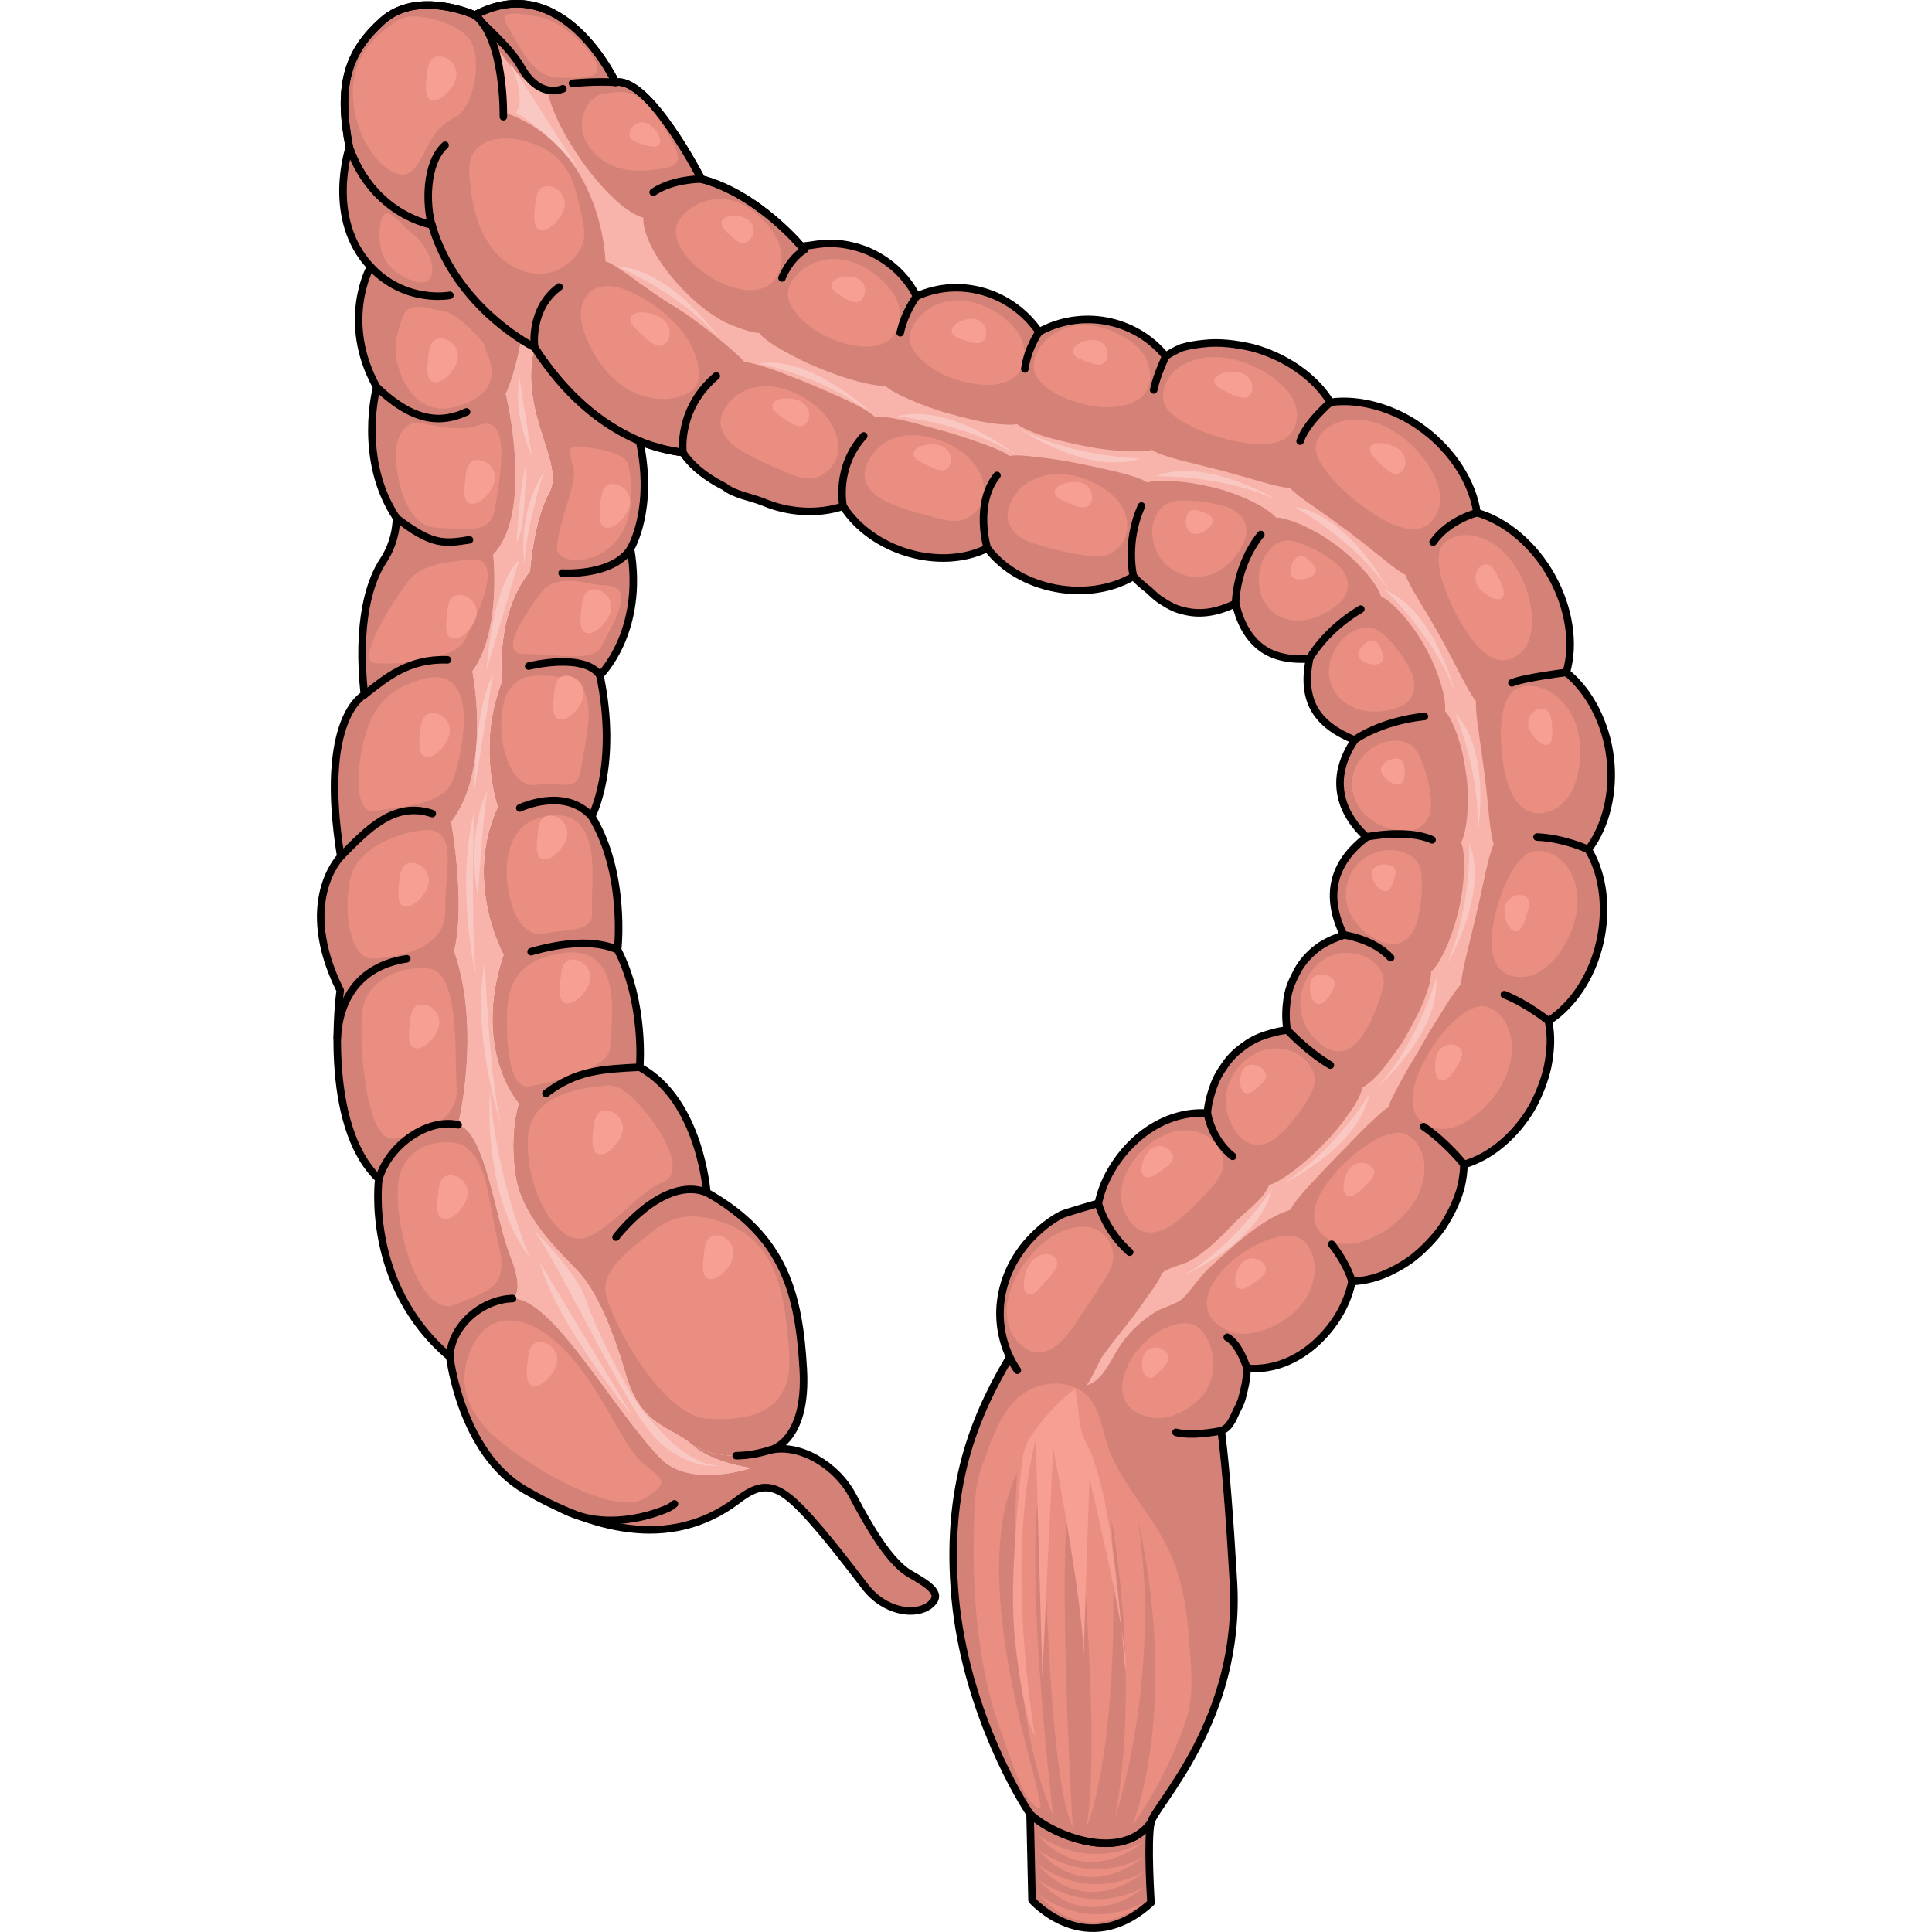 <?xml version="1.0" encoding="utf-8"?>
<!-- Created by: Science Figures, www.sciencefigures.org, Generator: Science Figures Editor -->
<svg version="1.1" id="Camada_1" xmlns="http://www.w3.org/2000/svg" xmlns:xlink="http://www.w3.org/1999/xlink" 
	 width="800px" height="800px" viewBox="0 0 172.22 256.32" enable-background="new 0 0 172.22 256.32" xml:space="preserve">
<g>
	<g>
		<g>
			<path fill="#D48277" d="M110.64,241.81c-0.53,2.35,0.01,10.63,0.01,10.63c-8.59,7.79-15.78-0.34-15.78-0.34l-0.26-11.45
				C97.59,243.51,106.67,247.16,110.64,241.81z"/>
			<path fill="none" stroke="#000000" stroke-linecap="round" stroke-linejoin="round" stroke-miterlimit="10" d="M110.64,241.81
				c-0.53,2.35,0.01,10.63,0.01,10.63c-8.59,7.79-15.78-0.34-15.78-0.34l-0.26-11.45C97.59,243.51,106.67,247.16,110.64,241.81z"/>
			<path fill="#D48277" d="M118.41,182.17c-1.2-3.49-2-6-5.42-9.4l-0.01,0c-5.22-3.8-15.3-2.17-20.37,6.12
				c-5.07,8.3-9.07,17.39-8.04,31.85c1.03,14.46,7.73,26.46,10.03,29.91c2.98,2.85,12.07,6.5,16.03,1.16
				c0.53-2.35,12.02-13.67,10.96-31.91S119.61,185.66,118.41,182.17z"/>
			<path fill="none" stroke="#000000" stroke-linecap="round" stroke-linejoin="round" stroke-miterlimit="10" d="M118.41,182.17
				c-1.2-3.49-2-6-5.42-9.4l-0.01,0c-5.22-3.8-15.3-2.17-20.37,6.12c-5.07,8.3-9.07,17.39-8.04,31.85
				c1.03,14.46,7.73,26.46,10.03,29.91c2.98,2.85,12.07,6.5,16.03,1.16c0.53-2.35,12.02-13.67,10.96-31.91
				S119.61,185.66,118.41,182.17z"/>
			<path fill="#E98E80" d="M100.37,183.99c-2.18-0.86-4.95-0.4-6.88,1.05c-2.89,2.18-3.96,6.05-5.2,9.27c-1.16,3-1.1,6.83-1.15,10
				c-0.11,6.96,0.48,14.15,2.19,20.91c0.23,0.9,0.48,1.8,0.79,2.69c2.5,7.19,3.76,11.13,5.65,12.02
				c1.89,0.89-10.24-29.21-2.88-44.57c0,0-2.12,29.96,4.77,45.46c0,0-4.32-35.89-1.28-46c0,0,0.21,40.19,3.89,47.58
				c0,0-2.59-42.24,0.31-47.91c0,0,3.6,35.2,1.55,47.87c0,0,4.67-10.39,3.28-40.73c0,0,3.98,20.94,0.43,39.72
				c0,0,6.35-18.84,3.08-39.57c0,0,5.64,22.07-0.72,40.44c3-4.29,5.46-9.16,7.13-14.11c1.14-3.38,0.58-7.56,0.33-11.1
				c-0.29-4.04-1.04-8.11-2.84-11.77c-2.35-4.76-6.38-8.66-8-13.72c-0.68-2.11-0.96-4.47-2.43-6.13
				C101.83,184.75,101.14,184.29,100.37,183.99z"/>
			<path fill="#E98E80" d="M95.51,243.31c0,0,6.23,5.22,14.12,1.05C109.63,244.37,102.18,251.02,95.51,243.31z"/>
			<path fill="#E98E80" d="M95.56,245.31c0,0,6.23,5.22,14.12,1.05C109.68,246.36,102.22,253.02,95.56,245.31z"/>
			<path fill="#E98E80" d="M95.6,247.3c0,0,6.23,5.23,14.12,1.05C109.72,248.36,102.27,255.01,95.6,247.3z"/>
			<path fill="#E98E80" d="M95.65,249.3c0,0,6.23,5.23,14.12,1.06C109.77,250.35,102.31,257.01,95.65,249.3z"/>
			<path fill="#E98E80" d="M95.7,251.3c0,0,6.23,5.22,14.12,1.05C109.81,252.35,102.36,259,95.7,251.3z"/>
			<path fill="#F69F92" d="M100.58,184.24c-2.24,1.75-4.2,3.84-5.8,6.19c-1.18,1.74-1.21,3.24-1.42,5.24
				c-0.28,2.54-0.5,5.09-0.67,7.64c-0.34,5.08-0.57,10.26,0.03,15.33c1.22,10.26,2.55,11.7,2.55,11.7s-4.11-22.94,0.09-39.37
				l0.88,31.51l1.43-30.42c0,0,3.88,20,4.05,27.52c0,0,0.77-24.03,0.78-23.54c0.01,0.49,4.87,20.31,4.82,25.05
				c0,0.17,0,0.35-0.03,0.51c-0.11-0.56-0.15-1.14-0.2-1.71c-0.46-4.96-0.89-9.91-1.59-14.84c-0.38-2.69-0.81-5.38-1.49-8.02
				c-0.3-1.18-0.65-2.37-1.02-3.52c-0.55-1.67-1.57-2.82-1.76-4.61C101.19,188.53,100.68,184.38,100.58,184.24z"/>
		</g>
		<g>
			<path fill="#D48277" d="M92.77,181.86C92.74,181.84,92.74,181.85,92.77,181.86L92.77,181.86z"/>
			<path fill="#D48277" d="M171.58,100.5c-0.53-4.5-2.72-8.79-5.82-11.29c1.13-3.84,0.35-8.64-1.94-12.73
				c-2.27-4.1-6.01-7.35-9.91-8.46c-0.58-3.99-3.27-8.19-7.04-11.01c-3.76-2.85-8.48-4.18-12.41-3.64
				c-2.07-3.4-6.03-6.09-10.34-7.24c-2.15-0.5-4.38-0.79-6.46-0.54c-1.02,0.11-2.11,0.27-2.97,0.55c-0.72,0.3-1.41,0.68-2.08,1.13
				c-4.07-5.03-11.22-6.31-16.8-3.23c-3.62-5.25-10.4-7.37-16.25-4.73c-1.44-2.88-3.85-4.87-6.54-6.04
				c-1.38-0.54-2.81-0.89-4.29-0.97c-0.74-0.04-1.5,0-2.26,0.1c-0.78,0.11-1.49,0.23-2.2,0.28c-1.41-1.61-6.65-7.19-13.26-8.93
				c0,0-6.97-13.63-11.39-12.83c0,0-7-15.15-18.66-8.92c0,0-7.56-3.45-12.25,0.74c-4.69,4.2-6,8.67-4.41,16.81
				c3.2,9.04,10.94,10.26,10.94,10.26c2.39,8.29,8.76,13.25,11.87,15.24c1.07,0.69,1.76,1.03,1.76,1.03
				c3.89,6.05,8.63,10.18,13.93,12.43c0,0,2.48,1.11,5.76,1.51c0,0,1.38,2.48,5.51,4.51c1.27,1.07,3.53,1.41,5.08,2.02
				c3.44,1.48,7.33,1.68,10.66,0.58c3.77,5.93,12.78,8.7,19.13,5.57c4.28,5.64,13.39,7.29,19.39,3.73c0.59,0.65,1.25,1.24,1.96,1.76
				c0.56,0.51,0.97,0.93,1.5,1.3c1.03,0.68,2.02,1.27,3.13,1.5c2.13,0.59,4.43,0.28,6.96-0.96c0.64,2.77,1.81,4.64,3.37,5.83
				c1.57,1.19,3.65,1.69,6.43,1.52c-1.07,5.43,0.76,8.65,5.99,10.78c-1.56,2.35-2.14,4.56-1.88,6.69c0.25,2.13,1.36,4.22,3.46,6.19
				c-4.55,3.45-5.53,7.84-3.03,12.99c-1.34,0.45-2.57,1.01-3.51,1.73c-1.08,0.82-1.99,1.84-2.62,2.99c-0.3,0.59-0.61,1.16-0.84,1.76
				c-0.24,0.6-0.41,1.24-0.52,1.91c-0.18,1.37-0.26,2.72,0,4.21c-0.74,0.08-1.45,0.22-2.11,0.42c-0.68,0.19-1.34,0.41-1.95,0.69
				c-0.61,0.28-1.17,0.62-1.68,1.01c-0.52,0.38-1.05,0.79-1.5,1.26c-0.46,0.47-0.85,0.99-1.22,1.55c-0.4,0.55-0.74,1.15-1.03,1.79
				c-0.54,1.28-0.98,2.74-1.12,4.3c-3.1-0.2-6.18,0.86-8.79,2.95c-0.64,0.51-1.32,1.16-1.9,1.8c-0.6,0.67-1.1,1.32-1.63,2.13
				c-1.03,1.6-1.73,3.21-2.14,5.1c0.01-0.04-4.44,1.27-4.86,1.48c-1.47,0.75-2.82,1.86-3.98,3.05c-2.23,2.3-3.73,5.31-4.11,8.48
				c-0.38,3.18,0.38,6.5,2.21,9.12c-0.04,0.1-0.1,0.09-0.14,0.08c0.01,0.01,0.01,0.01,0.04,0.03c0.18,0.14,0.4,0.2,0.62,0.25
				c2.19,0.52,4.57,0.73,6.61,1.72c1.49,0.72,2.96,1.49,4.43,2.26c1.03,0.54,2.08,1.42,3.16,1.81c1.41,0.5,3.24,0.39,4.72,0.64
				c1.13,0.18,2.25,0.4,3.37,0.65c0.58,0.13,1.15,0.26,1.72,0.41c0.71,0.18,1.43,0.37,2.16,0.29c1.37-0.16,1.88-1.54,2.39-2.65
				c0.26-0.5,0.54-1.04,0.72-1.63c0.32-1.17,0.68-2.56,0.69-4.07c1.44,0.13,3.04-0.09,4.39-0.53c0.66-0.21,1.44-0.56,2.11-0.93
				c0.7-0.39,1.31-0.8,1.97-1.33c2.59-2.08,4.73-5.18,5.46-8.73c1.79-0.09,3.59-0.54,5.31-1.43c0.86-0.43,1.7-0.93,2.51-1.5
				c0.8-0.6,1.55-1.29,2.26-2.01c0.7-0.74,1.37-1.49,1.94-2.33c0.56-0.85,1.06-1.74,1.48-2.65c0.41-0.91,0.77-1.82,0.99-2.76
				c0.21-0.95,0.33-1.91,0.36-2.84c3.63-1.05,6.84-3.91,8.93-7.39c1-1.76,1.75-3.64,2.17-5.57c0.42-2.1,0.53-4.17,0.11-6.09
				c3.3-2.1,5.82-6.04,6.81-10.38c1.01-4.34,0.52-8.99-1.52-12.36C171.05,109.6,172.13,105,171.58,100.5z"/>
			<path fill="none" stroke="#000000" stroke-linecap="round" stroke-linejoin="round" stroke-miterlimit="10" d="M92.81,181.89"/>
			<path fill="none" stroke="#000000" stroke-linecap="round" stroke-linejoin="round" stroke-miterlimit="10" d="M92.92,181.79
				c-1.82-2.63-2.59-5.95-2.21-9.12c0.38-3.18,1.89-6.19,4.11-8.48c1.16-1.19,2.51-2.3,3.98-3.05c0.42-0.21,4.87-1.52,4.86-1.48
				c0.4-1.89,1.11-3.5,2.14-5.1c0.53-0.81,1.03-1.46,1.63-2.13c0.58-0.65,1.27-1.29,1.9-1.8c2.62-2.1,5.7-3.15,8.79-2.95
				c0.14-1.57,0.59-3.02,1.12-4.3c0.29-0.64,0.63-1.24,1.03-1.79c0.37-0.56,0.76-1.08,1.22-1.55c0.45-0.47,0.98-0.88,1.5-1.26
				c0.51-0.39,1.07-0.73,1.68-1.01c0.6-0.29,1.27-0.5,1.95-0.69c0.66-0.2,1.36-0.34,2.11-0.42c-0.26-1.49-0.19-2.85,0-4.21
				c0.11-0.67,0.28-1.31,0.52-1.91c0.24-0.6,0.54-1.17,0.84-1.76c0.63-1.15,1.54-2.17,2.62-2.99c0.94-0.72,2.17-1.28,3.51-1.73
				c-2.5-5.15-1.53-9.53,3.03-12.99c-2.1-1.97-3.2-4.06-3.46-6.19c-0.26-2.13,0.32-4.34,1.88-6.69c-5.23-2.14-7.06-5.36-5.99-10.78
				c-2.78,0.17-4.86-0.33-6.43-1.52c-1.56-1.19-2.73-3.06-3.37-5.83c-2.54,1.24-4.83,1.55-6.96,0.96c-1.11-0.23-2.1-0.82-3.13-1.5
				c-0.52-0.36-0.94-0.79-1.5-1.3c-0.71-0.53-1.37-1.11-1.96-1.76c-6,3.56-15.11,1.91-19.39-3.73c-6.35,3.13-15.36,0.36-19.13-5.57
				c-3.32,1.1-7.22,0.89-10.66-0.58c-1.55-0.62-3.81-0.96-5.08-2.02c-4.13-2.03-5.51-4.51-5.51-4.51c-3.28-0.39-5.76-1.51-5.76-1.51
				c-5.31-2.25-10.04-6.39-13.93-12.43c0,0-0.69-0.33-1.76-1.03c-3.11-1.99-9.48-6.95-11.87-15.24c0,0-7.74-1.23-10.94-10.26
				C2.71,11.41,4.01,6.94,8.7,2.75C13.4-1.45,20.95,2,20.95,2c11.66-6.23,18.66,8.92,18.66,8.92c4.42-0.8,11.39,12.83,11.39,12.83
				c6.61,1.74,11.86,7.32,13.26,8.93c0.71-0.05,1.42-0.17,2.2-0.28c0.76-0.11,1.52-0.14,2.26-0.1c1.48,0.08,2.91,0.43,4.29,0.97
				c2.69,1.16,5.1,3.16,6.54,6.04c5.86-2.64,12.64-0.52,16.25,4.73c5.57-3.08,12.72-1.8,16.8,3.23c0.67-0.45,1.36-0.82,2.08-1.13
				c0.86-0.28,1.95-0.45,2.97-0.55c2.08-0.25,4.32,0.04,6.46,0.54c4.31,1.15,8.27,3.84,10.34,7.24c3.93-0.54,8.65,0.79,12.41,3.64
				c3.78,2.82,6.47,7.02,7.04,11.01c3.9,1.11,7.64,4.36,9.91,8.46c2.28,4.09,3.07,8.89,1.94,12.73c3.1,2.49,5.28,6.79,5.82,11.29
				c0.55,4.5-0.53,9.1-2.9,12.21c2.04,3.37,2.53,8.02,1.52,12.36c-0.99,4.34-3.5,8.27-6.81,10.38c0.42,1.93,0.31,3.99-0.11,6.09
				c-0.43,1.93-1.18,3.81-2.17,5.57c-2.09,3.48-5.31,6.34-8.93,7.39c-0.02,0.94-0.15,1.89-0.36,2.84c-0.23,0.94-0.58,1.85-0.99,2.76
				c-0.42,0.9-0.92,1.79-1.48,2.65c-0.57,0.84-1.24,1.6-1.94,2.33c-0.71,0.72-1.46,1.42-2.26,2.01c-0.8,0.57-1.64,1.07-2.51,1.5
				c-1.73,0.89-3.53,1.34-5.31,1.43c-0.73,3.55-2.88,6.65-5.46,8.73c-0.66,0.53-1.27,0.94-1.97,1.33c-0.66,0.37-1.45,0.72-2.11,0.93
				c-1.35,0.45-2.95,0.66-4.39,0.53c-0.02,1.51-0.37,2.9-0.69,4.07c-0.18,0.59-0.46,1.13-0.72,1.63c-0.51,1.11-1.01,2.49-2.39,2.65
				c0,0-3.52,0.7-5.62,0.14"/>
		</g>
		<g>
			<path fill="#E98E80" d="M49.2,45.03c1.09,1.72,2.51,5.64,0.31,6.97c-2.53,1.54-5.99,1.04-8.41-0.44
				c-2.47-1.5-4.22-3.99-5.33-6.66c-0.42-1-0.76-2.06-0.77-3.15s0.36-2.22,1.16-2.95c1.05-0.95,2.67-1.05,4.02-0.62
				C43.57,39.27,47.28,42.02,49.2,45.03z"/>
			<path fill="#E98E80" d="M47.63,30.38c0.06-0.79,0.59-1.5,1.15-2.08c0.8-0.78,1.78-1.31,2.76-1.62c1.01-0.3,2.04-0.36,3.01-0.19
				c1.94,0.34,3.61,1.53,4.98,3.04c1.24,1.34,2.28,3.18,2.08,5.16c-0.22,2.02-1.19,3.15-2.59,3.6c-1.39,0.45-3.16,0.15-4.93-0.55
				C50.56,36.3,47.34,32.9,47.63,30.38z"/>
			<path fill="#F69F92" d="M46.31,45.51c0.79-0.81,0.65-2.23-0.32-3.09c-0.98-0.87-3.47-1.41-4.22-0.53
				c-0.74,0.83,0.91,2.12,1.85,2.98C44.57,45.71,45.52,46.31,46.31,45.51z"/>
			<path fill="#F69F92" d="M57.38,31.87c0.71-0.75,0.73-1.95-0.04-2.62c-0.76-0.67-2.8-0.95-3.48-0.15
				c-0.67,0.78,0.61,1.78,1.34,2.44C55.94,32.19,56.66,32.63,57.38,31.87z"/>
		</g>
		<g>
			<path fill="#E98E80" d="M67.47,55.14c1.28,1.51,1.99,3.47,1.58,5.22c-0.41,1.74-2.07,3.16-3.93,3.12
				c-0.86-0.02-1.7-0.33-2.5-0.67c-1.78-0.75-3.55-1.49-5.24-2.42c-0.9-0.5-1.82-0.99-2.55-1.7c-0.73-0.71-1.28-1.67-1.28-2.67
				c0-0.81,0.35-1.58,0.82-2.22c1.56-2.15,3.96-2.81,6.45-2.46C63.27,51.76,65.79,53.17,67.47,55.14z"/>
			<path fill="#E98E80" d="M62.49,39.26c-0.09-0.81,0.25-1.62,0.73-2.27c1.31-1.79,3.62-2.74,5.68-2.62
				c2.06,0.13,4.02,1.03,5.61,2.42c1.46,1.19,2.79,2.85,2.82,4.87c0.1,4.09-3.4,4.94-7.12,3.97c-1.83-0.53-3.73-1.4-5.14-2.59
				C63.65,41.87,62.64,40.54,62.49,39.26z"/>
			<path fill="#F69F92" d="M64.99,56.05c0.6-0.85,0.31-2.06-0.66-2.7c-0.97-0.63-3.24-0.74-3.81,0.13c-0.57,0.87,1.06,1.8,2,2.43
				C63.47,56.53,64.39,56.9,64.99,56.05z"/>
			<path fill="#F69F92" d="M72.46,39.5c0.53-0.9,0.24-2.04-0.65-2.54c-0.89-0.5-2.97-0.34-3.46,0.57c-0.5,0.92,1,1.62,1.86,2.12
				C71.08,40.15,71.92,40.4,72.46,39.5z"/>
		</g>
		<g>
			<path fill="#E98E80" d="M86.23,60.51c1.45,1.3,2.42,3.13,2.27,4.91c-0.15,1.79-1.57,3.44-3.4,3.67
				c-0.85,0.11-1.71-0.08-2.55-0.29c-1.85-0.48-3.71-0.95-5.5-1.62c-0.96-0.35-1.92-0.75-2.74-1.36c-0.82-0.59-1.49-1.46-1.63-2.44
				c-0.11-0.8,0.13-1.6,0.52-2.31c1.25-2.32,3.55-3.41,6.01-3.33C81.67,57.81,84.33,58.81,86.23,60.51z"/>
			<path fill="#E98E80" d="M78.69,45.45c-0.2-0.78,0.05-1.62,0.45-2.34c1.1-1.96,3.3-3.13,5.39-3.24c2.09-0.09,4.18,0.59,5.93,1.79
				c1.58,1.09,3.1,2.57,3.35,4.57c0.25,2.02-0.45,3.34-1.72,4.09c-0.63,0.37-1.4,0.61-2.26,0.71c-0.84,0.08-1.77,0.03-2.71-0.12
				c-1.88-0.32-3.88-0.96-5.42-2C80.16,47.91,79.01,46.69,78.69,45.45z"/>
			<path fill="#F69F92" d="M83.94,61.77c0.47-0.93,0.02-2.08-1.01-2.57c-1.03-0.48-3.28-0.24-3.71,0.7
				c-0.44,0.94,1.28,1.62,2.29,2.1C82.52,62.48,83.47,62.7,83.94,61.77z"/>
			<path fill="#F69F92" d="M88.69,44.74c0.34-0.99-0.18-2.04-1.16-2.36c-0.98-0.31-2.99,0.27-3.29,1.26c-0.31,1,1.31,1.39,2.27,1.7
				C87.46,45.65,88.34,45.73,88.69,44.74z"/>
		</g>
		<g>
			<path fill="#E98E80" d="M104.89,65.14c0.77,0.57,1.43,1.28,1.9,2.07c0.46,0.81,0.73,1.71,0.72,2.61
				c-0.01,1.8-1.29,3.55-3.07,3.91c-0.84,0.19-1.72,0.09-2.57-0.04c-1.89-0.28-3.75-0.69-5.57-1.23c-0.98-0.28-1.98-0.55-2.83-1.09
				c-0.86-0.54-1.58-1.36-1.79-2.33c-0.17-0.79,0.02-1.61,0.35-2.34c1.09-2.43,3.27-3.59,5.72-3.78
				C100.2,62.73,102.87,63.67,104.89,65.14z"/>
			<path fill="#E98E80" d="M95.21,49.35c-0.27-0.77-0.11-1.63,0.21-2.38c0.9-2.06,2.96-3.36,5.07-3.75
				c2.11-0.36,4.24,0.26,6.12,1.26c1.71,0.86,3.36,2.26,3.79,4.23c0.89,4-2.4,5.48-6.25,5.31C100.34,53.71,96.06,51.86,95.21,49.35z
				"/>
			<path fill="#F69F92" d="M102.72,66.6c0.39-0.96-0.13-2.09-1.18-2.5c-1.05-0.41-3.25-0.04-3.62,0.96
				c-0.37,0.95,1.38,1.52,2.41,1.93C101.36,67.4,102.32,67.56,102.72,66.6z"/>
			<path fill="#F69F92" d="M104.78,47.61c0.35-0.98-0.15-2.06-1.12-2.4c-0.97-0.34-2.99,0.17-3.31,1.16
				c-0.33,0.99,1.29,1.43,2.24,1.78C103.54,48.49,104.42,48.59,104.78,47.61z"/>
		</g>
		<g>
			<path fill="#E98E80" d="M113.14,75.3c-1.09-0.78-2.03-2.2-2.26-3.96c-0.19-0.88-0.07-1.82,0.3-2.63c0.34-0.81,0.86-1.5,1.59-1.87
				c0.67-0.34,1.44-0.43,2.17-0.43c0.81,0.01,1.63,0.06,2.44,0.13c0.81,0.08,1.6,0.28,2.4,0.46c0.86,0.18,1.68,0.52,2.37,1.05
				c0.7,0.52,1.19,1.37,1.18,2.33c0,0.78-0.31,1.56-0.7,2.25c-0.65,1.15-1.43,2-2.23,2.6c-0.82,0.63-1.67,1.02-2.5,1.18
				c-0.83,0.16-1.69,0.2-2.48-0.03C114.63,76.2,113.84,75.87,113.14,75.3z"/>
			<path fill="#E98E80" d="M112.47,53.68c-0.34-0.74-0.26-1.62,0-2.39c0.38-1.06,0.94-1.98,2.01-2.64c1.02-0.66,2.3-1.09,3.64-1.25
				c1.34-0.09,2.74,0.08,4.08,0.42c1.35,0.4,2.65,1.01,3.82,1.7c1.05,0.68,2.05,1.5,2.78,2.4c0.74,0.89,1.19,1.96,1.22,2.98
				c0.05,2.11-0.99,3.22-2.45,3.7c-0.73,0.22-1.59,0.34-2.51,0.34c-0.92,0-1.88-0.18-2.9-0.33c-1.01-0.17-2.02-0.49-3.02-0.79
				c-1-0.3-1.97-0.68-2.85-1.13c-0.89-0.39-1.7-0.85-2.38-1.36C113.26,54.83,112.72,54.26,112.47,53.68z"/>
			<path fill="#F69F92" d="M115.35,68.56c-0.27,1.01,0.1,2,0.81,2.22c0.67,0.26,2.23-0.4,2.61-1.38c0.37-0.98-0.91-1.31-1.65-1.6
				C116.35,67.55,115.62,67.57,115.35,68.56z"/>
			<path fill="#F69F92" d="M123.98,52.09c0.4-0.96-0.11-2.09-1.13-2.52c-1-0.46-3.23-0.27-3.73,0.65c-0.5,0.92,1.31,1.66,2.37,2.18
				C122.57,52.85,123.58,53.04,123.98,52.09z"/>
		</g>
		<g>
			<path fill="#E98E80" d="M125.62,79.71c-0.32-0.52-0.53-1.19-0.61-1.95c-0.09-0.75-0.09-1.55,0.12-2.4
				c0.4-1.69,1.71-3.39,3.3-3.63c0.72-0.09,1.42,0.12,2.1,0.35c1.47,0.56,2.89,1.3,4.15,2.26c0.71,0.48,1.31,1.11,1.73,1.85
				c0.43,0.73,0.5,1.73,0.12,2.58c-0.31,0.71-0.91,1.3-1.55,1.78c-2.13,1.59-4.13,1.95-5.72,1.73c-0.78-0.15-1.54-0.38-2.11-0.85
				C126.51,81.02,126.03,80.41,125.62,79.71z"/>
			<path fill="#E98E80" d="M132.53,59.81c-0.14-0.84,0.21-1.65,0.73-2.28c1.42-1.75,4.27-2.34,6.99-1.5
				c1.37,0.36,2.62,1.14,3.8,1.99c1.16,0.89,2.16,2,3.02,3.13c0.73,1.06,1.36,2.23,1.7,3.36c0.31,1.17,0.34,2.3-0.04,3.26
				c-0.78,1.96-2.19,2.56-3.74,2.42c-0.77-0.08-1.58-0.35-2.44-0.7c-0.86-0.35-1.68-0.91-2.56-1.44
				C136.61,65.75,133.05,62.43,132.53,59.81z"/>
			<path fill="#F69F92" d="M129.65,74.3c-0.61,0.84-0.7,1.88-0.18,2.3c0.48,0.45,2.08,0.37,2.81-0.39c0.71-0.76-0.27-1.5-0.81-2.03
				C130.89,73.71,130.27,73.47,129.65,74.3z"/>
			<path fill="#F69F92" d="M143.97,62.51c0.68-0.79,0.54-2.04-0.29-2.78c-0.82-0.74-2.99-1.34-3.78-0.64
				c-0.77,0.7,0.71,2.04,1.58,2.88C142.37,62.76,143.28,63.29,143.97,62.51z"/>
		</g>
		<g>
			<path fill="#E98E80" d="M134.26,89.47c-0.03-0.64,0.01-1.29,0.24-2.01c0.22-0.71,0.61-1.47,1.13-2.14
				c1.04-1.36,2.95-2.42,4.45-1.97c0.69,0.21,1.3,0.64,1.78,1.16c1.13,1.09,2.1,2.37,2.88,3.77c0.39,0.76,0.81,1.53,0.84,2.41
				c0.05,0.87-0.19,1.78-0.9,2.44c-0.57,0.53-1.36,0.84-2.13,1.02c-2.56,0.59-4.61,0.1-5.97-0.8c-0.7-0.45-1.21-1.04-1.62-1.67
				C134.58,91,134.32,90.28,134.26,89.47z"/>
			<path fill="#E98E80" d="M148.92,73.17c0.19-0.79,0.8-1.37,1.49-1.72c1.92-1.01,4.6-0.35,6.65,1.44c2.01,1.79,3.38,4.48,3.89,7.15
				c0.27,1.19,0.34,2.45,0.17,3.57c-0.15,1.12-0.54,2.11-1.25,2.82c-1.44,1.43-2.87,1.41-4.15,0.7c-1.32-0.71-2.47-2.15-3.52-3.81
				c-1.03-1.67-1.97-3.57-2.6-5.38C148.94,76.16,148.64,74.41,148.92,73.17z"/>
			<path fill="#F69F92" d="M139.36,85.18c-0.9,0.51-1.37,1.41-1.12,2.04c0.13,0.31,0.6,0.59,1.13,0.77
				c0.51,0.19,1.13,0.25,1.61,0.05c0.96-0.41,0.41-1.53,0.07-2.2c-0.16-0.34-0.35-0.64-0.61-0.79
				C140.17,84.91,139.82,84.92,139.36,85.18z"/>
			<path fill="#F69F92" d="M154.58,75c-0.87,0.49-1.11,1.62-0.67,2.6c0.24,0.49,0.8,1.02,1.43,1.4c0.6,0.39,1.26,0.63,1.71,0.44
				c0.46-0.19,0.48-0.71,0.33-1.31c-0.17-0.6-0.53-1.27-0.78-1.79C156.12,75.29,155.45,74.53,154.58,75z"/>
		</g>
		<g>
			<path fill="#E98E80" d="M137.57,102.42c0.16-0.61,0.5-1.25,0.99-1.85c0.46-0.59,1.07-1.14,1.83-1.57
				c1.52-0.86,3.63-1.06,4.91-0.05c0.56,0.47,0.89,1.14,1.18,1.8c0.62,1.48,1.05,3.05,1.25,4.66c0.14,0.86,0.12,1.76-0.1,2.59
				c-0.24,0.84-0.87,1.62-1.74,1.98c-0.72,0.29-1.56,0.3-2.35,0.19c-2.64-0.37-4.3-1.62-5.27-3.04c-0.43-0.72-0.8-1.49-0.87-2.29
				C137.26,104.06,137.34,103.23,137.57,102.42z"/>
			<path fill="#E98E80" d="M158.39,91.97c0.52-0.62,1.35-0.9,2.17-0.95c2.23-0.15,4.61,1.4,5.84,3.69c0.66,1.13,0.96,2.41,1.15,3.71
				c0.13,1.3,0.06,2.63-0.18,3.88c-0.25,1.13-0.62,2.25-1.2,3.18c-0.6,0.93-1.37,1.67-2.32,2.05c-1.93,0.77-3.36,0.26-4.36-0.81
				c-0.98-1.09-1.62-2.77-1.98-4.61C156.81,98.44,156.8,93.97,158.39,91.97z"/>
			<path fill="#F69F92" d="M142.94,100.65c-1.03,0.13-1.83,0.82-1.77,1.52c0,0.71,1.21,1.9,2.24,1.89c1.05-0.02,0.88-1.31,0.88-2.1
				C144.23,101.18,143.97,100.53,142.94,100.65z"/>
			<path fill="#F69F92" d="M162.38,94.05c-1.03,0.11-1.79,1.03-1.68,2.05c0.09,1.01,1.31,2.74,2.36,2.74c1.04,0,0.84-1.8,0.78-2.89
				C163.72,94.86,163.42,93.95,162.38,94.05z"/>
		</g>
		<g>
			<path fill="#E98E80" d="M137.63,115.15c0.79-1.07,2.12-2.01,3.88-2.3c1.71-0.29,3.79,0.3,4.57,1.7c0.37,0.65,0.49,1.4,0.49,2.13
				c0.08,1.62-0.08,3.26-0.43,4.86c-0.22,0.85-0.43,1.72-0.98,2.42c-0.54,0.71-1.35,1.25-2.3,1.3c-0.77,0.04-1.58-0.24-2.28-0.61
				c-1.16-0.61-2.07-1.37-2.7-2.18c-0.65-0.81-1-1.65-1.23-2.51c-0.2-0.85-0.18-1.7-0.04-2.51
				C136.8,116.65,137.11,115.86,137.63,115.15z"/>
			<path fill="#E98E80" d="M160.71,113.2c0.71-0.41,1.59-0.4,2.38-0.18c2.19,0.6,3.75,2.8,4.08,5.33c0.3,2.52-0.49,5.23-1.9,7.42
				c-0.61,0.99-1.38,1.93-2.29,2.62c-0.89,0.69-1.86,1.16-2.9,1.22c-2.13,0.11-3.24-0.79-3.81-2.14c-0.28-0.67-0.41-1.46-0.41-2.3
				c-0.01-0.85,0.04-1.77,0.23-2.7c0.33-1.87,0.94-3.83,1.73-5.52c0.42-0.84,0.8-1.62,1.31-2.27
				C159.61,114.05,160.15,113.53,160.71,113.2z"/>
			<path fill="#F69F92" d="M142.18,114.74c-1.01-0.23-1.98,0.16-2.22,0.85c-0.11,0.35,0.03,0.91,0.3,1.43
				c0.25,0.51,0.66,0.99,1.15,1.16c1,0.34,1.34-0.95,1.56-1.72C143.21,115.69,143.2,114.98,142.18,114.74z"/>
			<path fill="#F69F92" d="M159.96,118.79c-1.02-0.23-2.01,0.41-2.35,1.39c-0.15,0.5-0.08,1.25,0.14,1.92
				c0.22,0.67,0.56,1.26,1.06,1.42c0.49,0.16,0.87-0.19,1.17-0.72c0.27-0.53,0.46-1.24,0.63-1.76
				C160.95,119.99,160.97,119.03,159.96,118.79z"/>
		</g>
		<g>
			<path fill="#E98E80" d="M133.22,127.55c1.25-0.96,2.75-1.33,4.51-1.04c1.73,0.31,3.45,1.53,3.76,3.14
				c0.17,0.74-0.06,1.5-0.29,2.23c-0.26,0.81-0.55,1.61-0.87,2.41c-0.16,0.4-0.33,0.79-0.51,1.18c-0.19,0.38-0.41,0.75-0.62,1.11
				c-0.46,0.78-0.97,1.57-1.68,2.14c-0.69,0.59-1.65,0.91-2.61,0.71c-0.78-0.16-1.47-0.63-2.06-1.17c-0.97-0.9-1.6-1.88-1.95-2.85
				c-0.39-1-0.51-2.02-0.42-2.97c0.08-0.97,0.45-1.82,0.89-2.69C131.81,128.91,132.44,128.16,133.22,127.55z"/>
			<path fill="#E98E80" d="M154.06,133.53c0.84-0.16,1.64,0.13,2.31,0.62c0.91,0.67,1.53,1.67,1.87,2.86
				c0.17,0.59,0.26,1.23,0.28,1.89c0.02,0.66-0.05,1.26-0.17,1.89c-0.54,2.48-1.96,4.85-3.94,6.56c-0.86,0.78-1.84,1.49-2.84,1.94
				c-0.99,0.46-2.11,0.61-3.1,0.4c-2.05-0.45-2.93-1.68-3.08-3.18c-0.13-1.49,0.3-3.38,1.22-5.15
				C148.34,137.76,151.42,134.14,154.06,133.53z"/>
			<path fill="#F69F92" d="M134.44,129.62c-0.89-0.55-1.98-0.41-2.44,0.3c-0.42,0.75-0.38,2.49,0.48,3.12
				c0.83,0.59,1.66-0.59,2.12-1.36C135.08,130.92,135.33,130.17,134.44,129.62z"/>
			<path fill="#F69F92" d="M151.42,138.85c-0.88-0.55-2.07-0.26-2.65,0.66c-0.53,0.94-0.7,3.1,0.14,3.71
				c0.83,0.61,1.88-0.96,2.44-1.93C151.95,140.33,152.29,139.41,151.42,138.85z"/>
		</g>
		<g>
			<path fill="#E98E80" d="M124.81,139.62c1.3-0.63,3.08-0.75,4.71-0.07c1.61,0.67,3,2.34,2.84,3.98c-0.07,0.77-0.42,1.46-0.79,2.13
				c-0.81,1.49-1.91,2.81-3.02,4.11c-0.64,0.66-1.34,1.31-2.17,1.72c-0.83,0.41-1.84,0.54-2.75,0.16c-0.73-0.31-1.32-0.91-1.77-1.57
				c-0.75-1.1-1.11-2.21-1.23-3.28c-0.13-1.07,0.01-2.1,0.36-3.03c0.37-0.92,0.86-1.76,1.51-2.47
				C123.13,140.59,123.98,140.05,124.81,139.62z"/>
			<path fill="#E98E80" d="M143.67,150.28c0.82,0.04,1.55,0.54,2.07,1.17c1.49,1.75,1.53,4.46,0.47,6.84
				c-0.51,1.21-1.31,2.24-2.24,3.16c-0.94,0.9-1.97,1.76-3.1,2.33c-2.01,1.08-4.37,1.76-6.22,0.83c-1.87-0.9-2.49-2.28-2.34-3.76
				c0.16-1.5,1.05-3.19,2.34-4.69c0.61-0.79,1.32-1.55,2.09-2.24c0.38-0.35,0.78-0.67,1.18-0.98c0.39-0.32,0.78-0.63,1.18-0.9
				C140.68,150.89,142.38,150.24,143.67,150.28z"/>
			<path fill="#F69F92" d="M125.56,141.91c-0.73-0.74-1.84-0.87-2.47-0.31c-0.61,0.57-0.9,2.41-0.25,3.18
				c0.71,0.8,1.72-0.28,2.37-0.88C125.86,143.31,126.29,142.65,125.56,141.91z"/>
			<path fill="#F69F92" d="M139.94,154.82c-0.73-0.74-1.97-0.74-2.76,0c-0.79,0.73-1.36,2.89-0.7,3.66c0.69,0.82,1.97-0.56,2.8-1.33
				C140.09,156.38,140.66,155.57,139.94,154.82z"/>
		</g>
		<g>
			<path fill="#E98E80" d="M113.16,150.3c1.61-0.56,3.48-0.47,4.99,0.47c1.5,0.95,2.46,2.87,1.95,4.54
				c-0.24,0.78-0.73,1.43-1.26,2.06c-1.2,1.4-2.47,2.69-3.9,3.95c-0.76,0.67-1.55,1.3-2.49,1.75c-0.94,0.44-2.04,0.61-2.98,0.26
				c-0.77-0.28-1.36-0.88-1.8-1.55c-1.46-2.21-1.15-4.77,0.08-6.93c0.59-1.04,1.43-2.02,2.38-2.81
				C111.03,151.29,112.07,150.69,113.16,150.3z"/>
			<path fill="#E98E80" d="M129.93,164.09c0.79,0.22,1.4,0.85,1.79,1.57c1.08,1.99,0.75,4.56-0.52,6.58
				c-0.6,0.97-1.39,1.79-2.3,2.48c-0.91,0.7-1.84,1.19-2.86,1.59c-0.93,0.36-1.87,0.6-2.82,0.64c-0.95,0.04-1.92-0.13-2.8-0.61
				c-3.6-1.93-2.69-5.34,0.02-8.12c1.33-1.38,3.09-2.59,4.8-3.35C126.96,164.09,128.66,163.73,129.93,164.09z"/>
			<path fill="#F69F92" d="M113.33,152.83c-0.61-0.84-1.79-1.04-2.63-0.44c-0.85,0.62-1.71,2.7-1.09,3.52
				c0.61,0.85,2.01-0.33,2.88-0.95C113.34,154.36,113.94,153.68,113.33,152.83z"/>
			<path fill="#F69F92" d="M125.65,167.72c-0.61-0.84-1.79-1.03-2.65-0.42c-0.86,0.62-1.57,2.59-0.96,3.42
				c0.62,0.84,1.9-0.24,2.75-0.85C125.65,169.25,126.26,168.56,125.65,167.72z"/>
		</g>
		<g>
			<g>
				<path fill="#F8B4AA" d="M154.88,102.53c-0.15-0.99-0.27-1.99-0.39-2.94c-0.16-0.95-0.29-1.87-0.38-2.71
					c-0.28-1.67-0.38-3.07-0.34-3.85c-1.02-1.2-2.68-4.87-4.65-8.38c-1.92-3.53-4.21-6.85-4.69-8.37c-0.71-0.35-1.84-1.19-3.14-2.27
					c-0.68-0.51-1.39-1.11-2.14-1.72c-0.78-0.57-1.56-1.2-2.36-1.82c-0.82-0.58-1.63-1.18-2.4-1.76c-0.8-0.54-1.56-1.07-2.25-1.58
					c-1.41-0.94-2.52-1.8-3.04-2.39c-1.6-0.03-5.39-1.36-9.27-2.35c-1.94-0.49-3.88-0.98-5.51-1.39c-1.65-0.44-2.89-0.87-3.53-1.3
					c-0.72,0.21-2.06,0.24-3.7,0.15c-0.82-0.05-1.71-0.13-2.64-0.23c-0.93-0.12-1.88-0.31-2.84-0.49c-1.91-0.38-3.8-0.84-5.37-1.31
					c-1.55-0.53-2.77-1.08-3.36-1.55c-0.74,0.15-2.08,0.07-3.7-0.15c-1.62-0.26-3.5-0.73-5.37-1.26c-1.88-0.5-3.7-1.21-5.2-1.86
					c-1.5-0.66-2.67-1.28-3.21-1.82c-1.48,0.1-5.28-0.84-8.85-2.38c-1.81-0.71-3.53-1.61-4.95-2.43c-1.42-0.8-2.48-1.61-2.95-2.2
					c-0.91-0.02-2.59-0.56-4.52-1.42c-5.3-2.76-10.98-9.92-10.83-13.87c-4.37-1.19-11.49-11.01-12.68-16.65
					c-3.26-0.61-6.57-5.43-8.12-7.99c0.78,1.7,1.35,4.25,2.3,10.65c13.15,4.55,13.48,19.77,13.48,19.77
					c1.62,0.51,5.67,3.95,9.1,5.98c3.39,2.04,8.37,6.21,9.35,7.41c0.77,0.03,2.07,0.42,3.66,0.95c1.58,0.54,3.4,1.3,5.23,2.03
					c3.62,1.56,7.25,3.12,8.35,4.24c0.76-0.05,2.12,0.11,3.74,0.48c1.62,0.36,3.51,0.92,5.42,1.43c1.9,0.53,3.76,1.17,5.32,1.74
					c1.57,0.54,2.81,1.09,3.42,1.57c0.76-0.15,2.11-0.06,3.75,0.16c1.66,0.17,3.6,0.47,5.53,0.86c0.97,0.19,1.93,0.41,2.85,0.62
					c0.93,0.19,1.81,0.39,2.61,0.59c1.61,0.41,2.89,0.86,3.54,1.28c0.73-0.21,2.12-0.24,3.7-0.13c1.61,0.06,3.5,0.42,5.36,0.87
					c3.72,0.95,7.12,2.81,8.04,3.93c0.74-0.02,1.97,0.37,3.45,0.98c0.72,0.34,1.5,0.75,2.3,1.19c0.78,0.48,1.56,1.02,2.34,1.57
					c0.75,0.58,1.47,1.21,2.16,1.81c0.66,0.63,1.25,1.28,1.78,1.87c1.01,1.24,1.71,2.33,1.89,3.04c1.34,0.56,4.02,3.34,5.85,6.7
					c1.87,3.33,2.87,7.07,2.64,8.52c0.54,0.52,1.08,1.7,1.65,3.2c0.24,0.76,0.48,1.61,0.7,2.5c0.19,0.9,0.34,1.84,0.48,2.78
					c0.5,3.8,0.03,7.65-0.69,8.93c0.58,1.35,0.56,5.22-0.33,8.96c-0.86,3.74-2.51,7.24-3.66,8.19c0.02,0.37-0.04,0.87-0.17,1.48
					c-0.15,0.59-0.38,1.28-0.66,2.04c-0.56,1.51-1.5,3.21-2.42,4.9c-0.45,0.86-1.02,1.64-1.56,2.39c-0.54,0.75-1.07,1.46-1.58,2.09
					c-1.01,1.26-2.05,2.1-2.69,2.46c-0.17,0.72-0.7,1.95-1.66,3.25c-0.93,1.32-2.1,2.86-3.48,4.21c-2.65,2.81-5.82,5.09-7.27,5.49
					c-0.89,2.12-3.2,3.52-4.72,5.13c-1.84,1.94-3.58,3.71-5.94,5.02c-0.61,0.34-3.32,1-3.58,1.64c-0.49,1.21-1.53,2.42-2.25,3.51
					c-0.87,1.32-1.86,2.56-2.84,3.8c-0.98,1.24-1.97,2.47-2.87,3.77c-0.34,0.5-1.71,3.63-2.1,3.73c2.05-0.54,3.01-2.8,4.1-4.61
					c0.41-0.68,0.87-1.32,1.38-1.93c1.06-1.26,2.33-2.35,3.73-3.21c1.16-0.71,2.92-1.03,3.81-1.98c1.24-1.33,2.22-2.86,3.61-4.13
					c2.91-2.65,6.66-6.24,10.5-7.46c0.65-1.41,3.45-4.22,6.18-7.1c1.42-1.39,2.75-2.87,3.96-4.03c1.25-1.14,2.19-2.12,2.89-2.48
					c0.15-0.78,0.85-1.95,1.63-3.45c0.39-0.74,0.84-1.54,1.33-2.36c0.49-0.82,1.04-1.65,1.5-2.53c0.96-1.74,2.05-3.39,2.93-4.83
					c0.44-0.72,0.86-1.37,1.25-1.9c0.36-0.54,0.69-0.97,0.98-1.24c0.03-1.56,1.12-5.43,2.02-9.32c0.93-3.89,1.6-7.85,2.3-9.26
					C155.57,110.52,155.41,106.51,154.88,102.53z"/>
				<path fill="#F8B4AA" d="M22.5,4.25c-0.27-0.59-0.56-1.07-0.91-1.58C21.59,2.67,21.93,3.31,22.5,4.25z"/>
			</g>
			<path fill="#E98E80" d="M97.59,164c1.92-1.15,4.15-1.67,5.8-0.86c0.83,0.38,1.48,1.06,1.87,1.87c0.38,0.8,0.5,1.75,0.25,2.71
				c-0.23,0.88-0.74,1.68-1.26,2.44c-0.58,0.84-1.12,1.77-1.71,2.61c-0.59,0.86-1.2,1.7-1.75,2.6c-0.61,0.95-1.28,1.87-2.11,2.63
				c-0.78,0.79-1.8,1.4-2.83,1.44c-0.84,0.03-1.6-0.32-2.23-0.82c-1.05-0.83-1.68-1.91-1.95-3.18c-0.14-0.63-0.18-1.31-0.14-2.02
				c0.05-0.69,0.22-1.39,0.45-2.11c0.23-0.71,0.53-1.43,0.9-2.14c0.18-0.35,0.38-0.71,0.59-1.05c0.22-0.33,0.46-0.64,0.71-0.95
				C95.16,165.95,96.33,164.77,97.59,164z"/>
			<path fill="#E98E80" d="M116,175.67c0.78,0.21,1.4,0.83,1.85,1.51c0.62,0.94,0.92,2,1.02,3.04c0.13,1.04,0.04,2.05-0.27,2.91
				c-0.08,0.21-0.17,0.42-0.27,0.62c-0.08,0.2-0.17,0.39-0.27,0.58c-0.2,0.37-0.44,0.7-0.72,1.01c-0.59,0.6-1.19,1.14-1.9,1.59
				c-1.35,0.76-2.95,1.48-4.91,1.08c-1.98-0.39-3.11-1.32-3.51-2.68c-0.2-0.67-0.23-1.44-0.11-2.26c0.18-0.78,0.5-1.6,0.93-2.41
				c0.22-0.4,0.44-0.82,0.73-1.18c0.3-0.37,0.61-0.72,0.94-1.06c0.67-0.67,1.34-1.31,2.14-1.75
				C113.21,175.76,114.73,175.32,116,175.67z"/>
			<path fill="#F69F92" d="M97.88,166.81c-0.73-0.74-2.09-0.52-3.02,0.51c-0.97,0.99-1.5,3.7-0.69,4.33
				c0.4,0.33,0.92,0.03,1.44-0.47c0.26-0.25,0.52-0.56,0.77-0.87c0.26-0.29,0.52-0.57,0.74-0.82
				C98,168.52,98.62,167.55,97.88,166.81z"/>
			<path fill="#F69F92" d="M112.59,179.32c-0.74-0.73-1.89-0.75-2.56-0.04c-0.72,0.69-0.81,2.72,0.02,3.35
				c0.83,0.65,1.6-0.6,2.27-1.23C112.96,180.75,113.34,180.05,112.59,179.32z"/>
		</g>
		<path fill="#D48277" d="M51.72,158.21c10.41,5.84,12.23,13.63,12.8,23.43c0.54,9.19-3.84,10.6-4.39,10.75
			c-0.04,0-0.06,0.01-0.06,0.01c-3.01,0.95-6.84,1.24-10.32-0.72c-2.7-2.43-6.75-2.34-8.78-9.3c-2.03-6.97-4.15-11.28-6.22-13.57
			c-2.09-2.29-7.48-6.99-8.39-12.73c-0.9-5.75,0.4-9.67,0.4-9.67s-6.24-7.02-2.01-19.74c0,0-5.36-9.69-0.76-19.61
			c0,0-2.83-8.04,0.56-16.68c0,0-0.98-8.86,3.71-14.57c0,0,0.47-6.71,2.57-10.5c2.09-3.79-4.12-10.59-1.97-19.21
			c3.89,6.05,8.63,10.18,13.93,12.43c1.96,9.07-1.2,14.28-1.2,14.28c1.89,11.05-4.06,16.8-4.06,16.8
			c2.49,11.98-1.09,18.72-1.09,18.72c4.61,7.6,3.44,17.68,3.44,17.68c3.67,7.16,2.93,15.59,2.93,15.59
			C50.86,145.96,51.72,158.21,51.72,158.21z"/>
		<path fill="#F8B4AA" d="M49.75,191.67c2.7,2.43,7.86,3.09,7.86,3.09s-5,1.72-9.05,0.47c-0.12-0.06-0.27-0.11-0.44-0.14l0,0
			c-0.94-0.35-1.8-0.86-2.53-1.61c-6.38-6.55-14.35-21.33-19.64-21.21c0,0,1.69-0.66-0.29-5.6c-1.98-4.94-3.33-16.59-6.94-17.44
			c0,0,3.14-12.54-0.52-23.05c1.57-6.26-0.39-17.12-0.39-17.12c5.45-7.14,2.81-20,2.81-20c3.93-5.38,2.77-15.48,2.77-15.48
			c5.48-5.73,1.67-21.32,1.67-21.32c1.33-2.93,2.01-7.03,2.04-7.19c1.07,0.69,1.76,1.03,1.76,1.03c-2.14,8.62,4.07,15.42,1.97,19.21
			c-2.1,3.79-2.57,10.5-2.57,10.5c-4.7,5.71-3.71,14.57-3.71,14.57C21.17,99.01,24,107.04,24,107.04
			c-4.6,9.92,0.76,19.61,0.76,19.61c-4.23,12.71,2.01,19.74,2.01,19.74s-1.31,3.93-0.4,9.67c0.91,5.74,6.31,10.44,8.39,12.73
			c2.08,2.29,4.19,6.61,6.22,13.57C43,189.33,47.05,189.24,49.75,191.67z"/>
		<path fill="#D48277" d="M78.71,208.83c-2.66-1.52-5.41-6.2-7.61-10.37c-2.19-4.14-7.14-7.01-10.97-6.08
			c-0.04,0-0.06,0.01-0.06,0.01c-3.01,0.95-6.84,1.24-10.32-0.72c2.7,2.43,7.86,3.09,7.86,3.09s-5,1.72-9.05,0.47
			c-0.14-0.05-0.29-0.09-0.44-0.14l0,0c-0.94-0.35-1.8-0.86-2.53-1.61c-6.38-6.55-14.35-21.33-19.64-21.21c0,0,1.69-0.66-0.29-5.6
			c-1.98-4.94-3.33-16.59-6.94-17.44c0,0,3.14-12.54-0.52-23.05c1.57-6.26-0.39-17.12-0.39-17.12c5.45-7.14,2.81-20,2.81-20
			c3.93-5.38,2.77-15.48,2.77-15.48c5.48-5.73,1.67-21.32,1.67-21.32c1.33-2.93,2.01-7.03,2.04-7.19l0,0
			c-3.11-1.99-9.48-6.95-11.87-15.24c0,0-7.74-1.23-10.94-10.26c0,0-3.17,9.42,2.81,15.82c0,0-4.04,7.22,0.83,15.99
			c0,0-2.59,9.52,2.62,17.35c0,0,0.07,2.92-1.74,5.65C7,77.09,5.26,82.5,6.29,92.18c0,0-6.12,2.95-3.13,21.45
			c0,0-5.94,5.98-0.07,17.76c0,0-0.37,2.65-0.4,6.33c0,0.01,0,0.03,0,0.03c-0.03,5.82,0.85,14.18,5.52,18.65
			c0,0-1.9,14.06,9.42,23.62c0,0,1.46,12.7,9.98,17.65c1.51,0.88,3.08,1.7,4.7,2.43c0.86,0.38,1.72,0.74,2.59,1.06
			c6.83,2.51,14.25,2.92,20.93-2.16c2.69-2.05,4.51-2.39,7.38,0.18c2.87,2.57,7.04,8.09,9.57,11.37c2.53,3.28,6.58,3.89,8.48,2.44
			C83.15,211.54,81.37,210.35,78.71,208.83z"/>
		<path fill="#E98E80" d="M29.89,176.64c-2.42-1.55-6.6-2.81-8.97,1.44c-2.37,4.25-1.54,8.3,1.87,11.8
			c3.42,3.5,16.18,11.6,20.68,8.91c4.5-2.69,1.17-2.74-1.37-5.89C39.56,189.74,36.02,180.57,29.89,176.64z"/>
		<path fill="#E98E80" d="M53.86,162.16c-4.35-1.5-7.04-0.71-9.47,1.32c-2.42,2.03-6.55,4.72-6.11,7.91
			c0.44,3.2,7.28,16.49,13.58,16.84c6.3,0.35,11.32-1.25,10.78-8.75C62.1,171.96,61.16,164.68,53.86,162.16z"/>
		<path fill="#E98E80" d="M43.92,147.95c-1.5-1.91-3.67-4.24-5.52-3.94c-1.84,0.29-10.23,0.48-10.44,7.26
			c-0.21,6.79,3.89,13.61,7.2,13.04c3.31-0.57,7.99-6.6,10.56-7.39C48.3,156.11,47.35,152.31,43.92,147.95z"/>
		<path fill="#E98E80" d="M19.59,152.08c-1.54-1.14-8.66-1.04-8.87,5.63c-0.22,6.67,3.35,17.19,7.63,15.37
			c4.28-1.82,7.23-2.14,5.74-8.02C22.59,159.17,22.85,154.47,19.59,152.08z"/>
		<path fill="#E98E80" d="M30.48,126.92c-2.12,0.65-5.13,2.08-5.26,7.4c-0.12,5.3,0.48,10.35,3.18,9.79
			c2.7-0.55,10.44-2.21,10.49-5.17C38.95,135.97,41.39,123.59,30.48,126.92z"/>
		<path fill="#E98E80" d="M14.86,128.5c-3.55-0.44-8.48,1.43-8.87,5.88c-0.39,4.45,0.51,17.13,4.2,16.68
			c3.69-0.45,8.7-2.54,8.36-6.73C18.2,140.15,19.06,129.02,14.86,128.5z"/>
		<path fill="#E98E80" d="M14.31,110.14c-3.45,0.26-8.09,2.15-9.5,5.27c-1.41,3.12-1.08,12.11,2.85,11.77
			c3.94-0.34,9.47-1.57,9.36-6.38C16.92,116,18.87,109.79,14.31,110.14z"/>
		<path fill="#E98E80" d="M28.96,108.69c-2.28,0.75-3.99,3.55-3.78,7.62c0.22,4.06,1.91,8.22,5.1,7.53c3.19-0.69,6.54-0.03,6.22-3.1
			C36.2,117.66,38.64,105.52,28.96,108.69z"/>
		<path fill="#E98E80" d="M32.61,89.86c-3.07-0.36-6.68-0.96-7.82,3.39c-1.14,4.34,0.63,11.46,4.32,10.88
			c3.69-0.58,5.46,1.35,5.99-2.48C35.62,97.81,37.92,90.48,32.61,89.86z"/>
		<path fill="#E98E80" d="M13.37,90.3c-2.29,0.79-5.01,1.96-6.53,5.94c-1.51,3.99-2.32,11.9,0.87,11.33
			c3.2-0.57,8.99-0.7,10.27-3.93C19.27,100.4,22.18,87.26,13.37,90.3z"/>
		<path fill="#E98E80" d="M20.16,74.24c-2.2,0.31-6.16,0.38-8.07,2.89c-1.92,2.51-7.04,10.52-4.44,10.83
			c2.6,0.31,10.6-0.24,12.02-3.11C21.08,81.99,25.33,73.5,20.16,74.24z"/>
		<path fill="#E98E80" d="M38.13,77.65c-1.99,0-6.33-1.83-8.37,0.93c-2.03,2.76-5.98,8.28-2.16,8.19c3.82-0.09,9.16,1.28,10.21-1.1
			C38.87,83.31,42.81,77.67,38.13,77.65z"/>
		<path fill="#E98E80" d="M41.34,61.79c-0.38-1.95-4.86-2.36-6.6-2.56c-1.73-0.21-1.08,1.25-0.67,3.1
			c0.41,1.84-2.18,7.33-2.23,10.41C31.79,75.82,43.99,75.3,41.34,61.79z"/>
		<path fill="#E98E80" d="M21.36,56.44c-2.07,0.8-5.67,0.13-7.53-0.33c-1.86-0.45-3.66,1.56-3.34,5.14
			c0.33,3.57,1.68,8.59,5.38,8.76c3.71,0.16,7.18,0.95,7.71-2.4C24.13,64.27,26.13,54.6,21.36,56.44z"/>
		<path fill="#E98E80" d="M22.23,45.69c-1.27-1.57-3.79-4.23-5.53-4.43c-1.73-0.21-4.48-1.51-5.29,0.73
			c-0.81,2.24-1.63,4.35-0.19,7.9c1.44,3.54,4.06,4.84,6.88,4.16c2.82-0.68,6.97-2.62,4.14-7.87"/>
		<path fill="#E98E80" d="M12.64,30.98c-1.75-1.33-3.68-4.48-4.22-1.26c-0.54,3.22,0.51,6.28,4.37,7.55
			C16.64,38.54,15.65,33.26,12.64,30.98z"/>
		<path fill="#E98E80" d="M18.33,15.56c2.46-1.16,3.77-7.98,1.86-10.4c-1.9-2.43-7.61-3.77-9.42-2.5C8.95,3.93,4.08,6.88,4.84,13.65
			c0.77,6.77,5.8,11.09,7.85,8.95C14.75,20.45,14.8,17.24,18.33,15.56z"/>
		<path fill="#E98E80" d="M29.49,19.38c-2.6-1.16-7.27-1.92-8.89,1.21c-0.46,0.88-0.41,1.93-0.35,2.92
			c0.32,4.87,1.9,10.54,7.01,12.42c3.17,1.17,6.27-0.26,7.81-3.14c0.96-1.78-0.09-4.56-0.48-6.44
			C33.95,23.25,32.47,20.7,29.49,19.38z"/>
		<path fill="#E98E80" d="M35.39,6.04c-1.83-2.01-4.15-3.61-6.5-3.92c-2.35-0.32-5.09-0.99-3.55,1.44c1.54,2.43,3.11,6.71,6.81,6.75
			C35.86,10.35,39.56,10.64,35.39,6.04z"/>
		<path fill="#E98E80" d="M44.72,14.96c-2.19-3.17-4.26-2.86-6.6-2.56c-2.34,0.3-4.23,4.17-1.93,7.19c2.29,3.03,5.5,3.33,8.95,2.88
			C48.58,22.03,49.18,21.4,44.72,14.96z"/>
		<g>
			<path fill="#FAC8C3" d="M53.24,194.47c0,0-5.48,0.69-9.85-5.55c-4.37-6.24-11.77-22.14-14.68-25.74c0,0,5.76,5.51,6.98,9.28
				c1.21,3.78,5.79,12.83,7.81,15.05C45.52,189.71,48.86,194.17,53.24,194.47z"/>
			<path fill="#FAC8C3" d="M29.51,167.38l12.3,20.43C41.81,187.82,31.96,175.92,29.51,167.38z"/>
			<path fill="#FAC8C3" d="M22.94,144.84c0,0-1.1,13.55,5.29,22.01C28.23,166.85,23.92,156.94,22.94,144.84z"/>
			<path fill="#FAC8C3" d="M24.61,149.88c0,0-4.23-12.31-2.34-22.22C22.27,127.66,22.93,144.42,24.61,149.88z"/>
			<path fill="#FAC8C3" d="M21.03,129.1c0,0-2.65-11.35-0.2-21.28C20.83,107.82,20.43,121.36,21.03,129.1z"/>
			<path fill="#FAC8C3" d="M21.36,118.94c0,0,0.5-9.03,1.23-13.98C22.6,104.97,19.75,110.1,21.36,118.94z"/>
			<path fill="#FAC8C3" d="M20.9,104.72c0,0-0.1-10.42,2.47-15.28L20.9,104.72z"/>
			<path fill="#FAC8C3" d="M22.51,88.9c0,0,0.59-11,4.32-14.61L22.51,88.9z"/>
			<path fill="#FAC8C3" d="M26.5,71.9c0,0,0.28-6.49,1.18-10.04C27.68,61.87,27.73,70.18,26.5,71.9z"/>
			<path fill="#FAC8C3" d="M27.55,74.83c0,0-1.14-6.45,2.54-12.17C30.09,62.66,27.59,70.47,27.55,74.83z"/>
			<path fill="#FAC8C3" d="M28.49,60.44c0,0-2.51-5.16-1.64-10.39L28.49,60.44z"/>
			<path fill="#FAC8C3" d="M26.41,14.95c0,0,4.28,2.44,8.34,7.56l-9.2-14.31C25.56,8.21,27.91,12.81,26.41,14.95z"/>
			<path fill="#FAC8C3" d="M39.8,35.35c0,0,8.19,3.33,13.54,9.51C53.34,44.85,47.06,35.74,39.8,35.35z"/>
			<path fill="#FAC8C3" d="M58.6,48.22c0,0,8.68,1.7,15.1,6.75C73.7,54.97,65.83,47.12,58.6,48.22z"/>
			<path fill="#FAC8C3" d="M76.94,55.24c0,0,8.81,0.75,15.75,5.06C92.69,60.31,84.01,53.37,76.94,55.24z"/>
			<path fill="#FAC8C3" d="M109.29,60.82c0,0-8.84-0.11-16.07-3.91C93.22,56.9,102.38,63.2,109.29,60.82z"/>
			<path fill="#FAC8C3" d="M111.23,63.19c0,0,8.84-0.27,16.23,3.22C127.45,66.41,118.04,60.51,111.23,63.19z"/>
			<path fill="#FAC8C3" d="M129.7,67.25c0,0,7.78,4.21,12.42,10.93C142.12,78.18,136.94,68.35,129.7,67.25z"/>
			<path fill="#FAC8C3" d="M141.68,78.24c0,0,6.5,6,9.32,13.67C151,91.91,148.41,81.1,141.68,78.24z"/>
			<path fill="#FAC8C3" d="M151,94.6c0,0,3.49,8.13,2.95,16.28C153.95,110.88,155.98,99.96,151,94.6z"/>
			<path fill="#FAC8C3" d="M152.88,111.88c0,0,0.33,8.84-3.1,16.25C149.78,128.13,155.61,118.67,152.88,111.88z"/>
			<path fill="#FAC8C3" d="M148.48,129.8c0,0-2.37,8.52-7.89,14.54C140.59,144.34,149.02,137.1,148.48,129.8z"/>
			<path fill="#FAC8C3" d="M139.62,145.17c0,0-4.57,7.57-11.51,11.89C128.12,157.06,138.18,152.34,139.62,145.17z"/>
			<path fill="#FAC8C3" d="M126.69,157.75c0,0-4.79,7.43-11.85,11.54C114.84,169.3,125.04,164.88,126.69,157.75z"/>
		</g>
		<path fill="#F69F92" d="M30.76,24.72c1.3,0.13,2.25,1.28,2.12,2.57c-0.13,1.3-1.79,3.35-3.09,3.23c-1.3-0.12-0.94-2.25-0.82-3.54
			C29.1,25.67,29.46,24.59,30.76,24.72z"/>
		<path fill="#F69F92" d="M16.38,7.49c1.3,0.12,2.24,1.28,2.12,2.58c-0.12,1.29-1.79,3.35-3.09,3.23c-1.3-0.12-0.94-2.25-0.81-3.54
			C14.73,8.45,15.08,7.36,16.38,7.49z"/>
		<path fill="#F69F92" d="M39.42,64.21c1.3,0.13,2.25,1.28,2.12,2.57c-0.13,1.3-1.79,3.36-3.09,3.23c-1.29-0.12-0.94-2.25-0.82-3.54
			C37.77,65.17,38.13,64.08,39.42,64.21z"/>
		<path fill="#F69F92" d="M21.49,61.04c1.3,0.12,2.24,1.28,2.12,2.57c-0.13,1.3-1.79,3.36-3.09,3.23c-1.3-0.13-0.94-2.25-0.82-3.54
			C19.83,62,20.19,60.91,21.49,61.04z"/>
		<path fill="#F69F92" d="M16.58,44.91c1.3,0.13,2.24,1.28,2.12,2.58c-0.13,1.3-1.79,3.36-3.09,3.23c-1.3-0.13-0.94-2.25-0.82-3.55
			C14.92,45.87,15.28,44.79,16.58,44.91z"/>
		<path fill="#F69F92" d="M19.06,78.94c1.3,0.13,2.25,1.28,2.12,2.57c-0.12,1.3-1.79,3.35-3.09,3.23c-1.29-0.13-0.94-2.25-0.82-3.55
			C17.4,79.89,17.76,78.81,19.06,78.94z"/>
		<path fill="#F69F92" d="M15.51,94.61c1.3,0.12,2.25,1.28,2.12,2.58c-0.13,1.29-1.79,3.35-3.09,3.23c-1.3-0.13-0.94-2.25-0.82-3.55
			C13.86,95.57,14.22,94.48,15.51,94.61z"/>
		<path fill="#F69F92" d="M12.72,114.48c1.29,0.12,2.24,1.27,2.12,2.57c-0.12,1.29-1.79,3.36-3.09,3.23
			c-1.3-0.12-0.94-2.25-0.82-3.54C11.06,115.44,11.42,114.36,12.72,114.48z"/>
		<path fill="#F69F92" d="M14.12,133.28c1.29,0.12,2.24,1.28,2.12,2.58c-0.13,1.29-1.79,3.35-3.09,3.23
			c-1.3-0.13-0.94-2.25-0.82-3.55C12.47,134.24,12.82,133.16,14.12,133.28z"/>
		<path fill="#F69F92" d="M17.88,155.93c1.3,0.12,2.25,1.28,2.12,2.57c-0.13,1.3-1.79,3.36-3.09,3.23c-1.3-0.13-0.94-2.25-0.81-3.55
			C16.23,156.89,16.58,155.81,17.88,155.93z"/>
		<path fill="#F69F92" d="M29.75,178.07c1.3,0.12,2.24,1.28,2.12,2.57c-0.12,1.3-1.79,3.36-3.08,3.23c-1.3-0.12-0.94-2.25-0.81-3.55
			C28.1,179.03,28.45,177.95,29.75,178.07z"/>
		<path fill="#F69F92" d="M53.14,163.9c1.29,0.13,2.24,1.28,2.12,2.58c-0.13,1.3-1.79,3.36-3.09,3.23c-1.3-0.12-0.94-2.25-0.82-3.55
			C51.48,164.86,51.84,163.78,53.14,163.9z"/>
		<path fill="#F69F92" d="M38.47,147.34c1.3,0.13,2.25,1.28,2.12,2.57c-0.13,1.3-1.79,3.36-3.09,3.23
			c-1.29-0.12-0.94-2.25-0.81-3.54C36.82,148.3,37.17,147.22,38.47,147.34z"/>
		<path fill="#F69F92" d="M34.12,127.31c1.3,0.13,2.25,1.28,2.12,2.58c-0.12,1.29-1.79,3.35-3.09,3.23
			c-1.29-0.12-0.94-2.25-0.81-3.55C32.46,128.27,32.83,127.18,34.12,127.31z"/>
		<path fill="#F69F92" d="M31.09,108.21c1.3,0.13,2.25,1.28,2.12,2.58c-0.13,1.29-1.79,3.36-3.09,3.23
			c-1.3-0.12-0.94-2.25-0.82-3.55C29.43,109.17,29.79,108.09,31.09,108.21z"/>
		<path fill="#F69F92" d="M33.26,89.66c1.3,0.13,2.25,1.28,2.12,2.57c-0.12,1.3-1.79,3.35-3.09,3.23c-1.29-0.13-0.94-2.25-0.81-3.55
			C31.61,90.61,31.97,89.53,33.26,89.66z"/>
		<path fill="#F69F92" d="M36.9,78.21c1.3,0.12,2.25,1.27,2.12,2.57c-0.13,1.3-1.79,3.35-3.09,3.23c-1.29-0.13-0.94-2.25-0.81-3.55
			C35.25,79.16,35.61,78.08,36.9,78.21z"/>
		<path fill="#F69F92" d="M41.52,17.45c0.27-0.9,1.23-1.42,2.13-1.14c0.9,0.27,2.12,1.75,1.85,2.65c-0.27,0.9-1.73,0.35-2.63,0.08
			C41.96,18.77,41.25,18.36,41.52,17.45z"/>
		<g>
			<path fill="none" stroke="#000000" stroke-linecap="round" stroke-linejoin="round" stroke-miterlimit="10" d="M52.98,49.88
				c-5.2,4.39-4.42,10.15-4.42,10.15c-3.28-0.39-5.76-1.51-5.76-1.51c1.96,9.07-1.2,14.28-1.2,14.28c1.89,11.05-4.06,16.8-4.06,16.8
				c2.49,11.98-1.09,18.72-1.09,18.72c4.61,7.6,3.44,17.68,3.44,17.68c3.67,7.16,2.93,15.59,2.93,15.59
				c8.04,4.37,8.9,16.62,8.9,16.62c10.41,5.84,12.23,13.63,12.8,23.43c0.57,9.8-4.45,10.76-4.45,10.76
				c3.84-0.97,8.83,1.91,11.02,6.07c2.2,4.17,4.94,8.85,7.61,10.36c2.67,1.52,4.45,2.71,2.55,4.16c-1.9,1.45-5.95,0.84-8.48-2.44
				c-2.53-3.28-6.7-8.8-9.56-11.37c-2.87-2.57-4.69-2.23-7.38-0.18c-9.16,6.96-19.69,3.62-28.22-1.32
				c-8.52-4.95-9.98-17.65-9.98-17.65c-11.32-9.56-9.42-23.62-9.42-23.62c-7.64-7.3-5.12-25.01-5.12-25.01
				c-5.87-11.78,0.07-17.76,0.07-17.76C0.17,95.12,6.29,92.18,6.29,92.18C5.26,82.5,7,77.09,8.81,74.36
				c1.81-2.73,1.74-5.65,1.74-5.65c-5.21-7.83-2.62-17.35-2.62-17.35C3.06,42.6,7.11,35.38,7.11,35.38
				C1.12,28.98,4.3,19.55,4.3,19.55C2.71,11.41,4.01,6.94,8.7,2.75C13.4-1.45,20.96,2,20.96,2c11.66-6.23,18.66,8.92,18.66,8.92
				c4.42-0.8,11.39,12.83,11.39,12.83c7.76,2.05,13.65,9.39,13.65,9.39s-1.82,0.99-2.96,3.74"/>
			<path fill="none" stroke="#000000" stroke-linecap="round" stroke-linejoin="round" stroke-miterlimit="10" d="M42.8,58.52
				c-5.31-2.25-10.04-6.39-13.93-12.43c0,0-10.41-5.12-13.63-16.26c0,0-7.74-1.23-10.94-10.26"/>
			<path fill="none" stroke="#000000" stroke-linecap="round" stroke-linejoin="round" stroke-miterlimit="10" d="M7.11,35.38
				c4.63,4.96,10.53,3.8,10.53,3.8"/>
			<path fill="none" stroke="#000000" stroke-linecap="round" stroke-linejoin="round" stroke-miterlimit="10" d="M7.94,51.37
				c5.09,4.83,8.68,4.75,11.91,3.28"/>
			<path fill="none" stroke="#000000" stroke-linecap="round" stroke-linejoin="round" stroke-miterlimit="10" d="M10.55,68.72
				c4.72,3.63,6.27,3.44,9.68,2.9"/>
			<path fill="none" stroke="#000000" stroke-linecap="round" stroke-linejoin="round" stroke-miterlimit="10" d="M51.72,158.21
				c-5.8-2.33-12.04,5.92-12.04,5.92"/>
			<path fill="none" stroke="#000000" stroke-linecap="round" stroke-linejoin="round" stroke-miterlimit="10" d="M55.62,193.13
				c1.58-0.01,3.09-0.31,4.45-0.74"/>
			<path fill="none" stroke="#000000" stroke-linecap="round" stroke-linejoin="round" stroke-miterlimit="10" d="M47.43,199.52
				c-0.28,0.24-0.57,0.43-0.84,0.56c-1.79,0.81-8.37,3.22-14.27,0.02"/>
			<path fill="none" stroke="#000000" stroke-linecap="round" stroke-linejoin="round" stroke-miterlimit="10" d="M17.63,180.02
				c0.13-4.06,4.2-7.63,8.32-7.74"/>
			<path fill="none" stroke="#000000" stroke-linecap="round" stroke-linejoin="round" stroke-miterlimit="10" d="M8.22,156.4
				c1.35-4.58,6.55-8.09,10.51-7.17"/>
			<path fill="none" stroke="#000000" stroke-linecap="round" stroke-linejoin="round" stroke-miterlimit="10" d="M2.7,137.75
				c0.12-3.41,1.6-9.4,9.22-10.55"/>
			<path fill="none" stroke="#000000" stroke-linecap="round" stroke-linejoin="round" stroke-miterlimit="10" d="M3.16,113.63
				c3.47-3.51,7.05-7.41,12.14-5.69"/>
			<path fill="none" stroke="#000000" stroke-linecap="round" stroke-linejoin="round" stroke-miterlimit="10" d="M6.29,92.18
				c2.94-2.31,5.87-4.82,11.03-4.64"/>
			<path fill="none" stroke="#000000" stroke-linecap="round" stroke-linejoin="round" stroke-miterlimit="10" d="M42.82,141.59
				c-5.03,0.25-8.43,0.42-12.44,3.48"/>
			<path fill="none" stroke="#000000" stroke-linecap="round" stroke-linejoin="round" stroke-miterlimit="10" d="M39.89,126
				c-3.25-1.42-7.59-0.86-11.48,0.26"/>
			<path fill="none" stroke="#000000" stroke-linecap="round" stroke-linejoin="round" stroke-miterlimit="10" d="M36.45,108.32
				c-3.64-3.99-9.54-1.12-9.54-1.12"/>
			<path fill="none" stroke="#000000" stroke-linecap="round" stroke-linejoin="round" stroke-miterlimit="10" d="M37.54,89.6
				c-2.08-3.08-9.45-1.23-9.45-1.23"/>
			<path fill="none" stroke="#000000" stroke-linecap="round" stroke-linejoin="round" stroke-miterlimit="10" d="M41.61,72.8
				c-2.39,3.69-9.08,3.23-9.08,3.23"/>
			<path fill="none" stroke="#000000" stroke-linecap="round" stroke-linejoin="round" stroke-miterlimit="10" d="M24.73,15.49
				c0,0,0.22-10.32-3.77-13.49"/>
			<path fill="none" stroke="#000000" stroke-linecap="round" stroke-linejoin="round" stroke-miterlimit="10" d="M15.24,29.82
				c-0.75-2.46-0.92-8.13,1.76-10.55"/>
			<path fill="none" stroke="#000000" stroke-linecap="round" stroke-linejoin="round" stroke-miterlimit="10" d="M39.62,10.92
				c-2.69-0.17-5.72,0.13-5.72,0.13"/>
			<path fill="none" stroke="#000000" stroke-linecap="round" stroke-linejoin="round" stroke-miterlimit="10" d="M21.97,3.07
				c0.17,0.24,3.76,3.38,5.1,5.8c1.34,2.43,3.38,3.72,5.56,2.91"/>
		</g>
	</g>
	<path fill="none" stroke="#000000" stroke-linecap="round" stroke-linejoin="round" stroke-miterlimit="10" d="M123.4,181.56
		c0,0-0.99-3.26-2.63-4.14"/>
	<path fill="none" stroke="#000000" stroke-linecap="round" stroke-linejoin="round" stroke-miterlimit="10" d="M28.87,46.08
		c0,0-0.71-5.1,3.26-8"/>
	<path fill="none" stroke="#000000" stroke-linecap="round" stroke-linejoin="round" stroke-miterlimit="10" d="M69.8,67.13
		c0,0-1.07-5.14,2.74-9.29"/>
	<path fill="none" stroke="#000000" stroke-linecap="round" stroke-linejoin="round" stroke-miterlimit="10" d="M88.93,72.71
		c0,0-1.75-5.85,1.29-9.63"/>
	<path fill="none" stroke="#000000" stroke-linecap="round" stroke-linejoin="round" stroke-miterlimit="10" d="M108.32,76.44
		c0,0-1.11-4.45,1.07-9.3"/>
	<path fill="none" stroke="#000000" stroke-linecap="round" stroke-linejoin="round" stroke-miterlimit="10" d="M121.88,80.04
		c0,0-0.03-4.91,3.34-9.13"/>
	<path fill="none" stroke="#000000" stroke-linecap="round" stroke-linejoin="round" stroke-miterlimit="10" d="M131.68,87.38
		c0,0,2.02-3.75,6.81-6.57"/>
	<path fill="none" stroke="#000000" stroke-linecap="round" stroke-linejoin="round" stroke-miterlimit="10" d="M137.67,98.16
		c0,0,3.38-2.49,9.26-3.11"/>
	<path fill="none" stroke="#000000" stroke-linecap="round" stroke-linejoin="round" stroke-miterlimit="10" d="M139.24,111.04
		c0,0,5.42-1.12,8.7,0.38"/>
	<path fill="none" stroke="#000000" stroke-linecap="round" stroke-linejoin="round" stroke-miterlimit="10" d="M136.21,124.03
		c0,0,3.96,0.52,6.24,3.03"/>
	<path fill="none" stroke="#000000" stroke-linecap="round" stroke-linejoin="round" stroke-miterlimit="10" d="M103.66,159.65
		c0,0,0.9,3.6,4.16,6.47"/>
	<path fill="none" stroke="#000000" stroke-linecap="round" stroke-linejoin="round" stroke-miterlimit="10" d="M118.13,147.66
		c0,0,0.49,3.46,3.36,5.75"/>
	<path fill="none" stroke="#000000" stroke-linecap="round" stroke-linejoin="round" stroke-miterlimit="10" d="M128.73,136.64
		c0,0,2.63,2.85,5.72,4.67"/>
	<path fill="none" stroke="#000000" stroke-linecap="round" stroke-linejoin="round" stroke-miterlimit="10" d="M51.01,23.75
		c0,0-3.83-0.03-6.4,1.76"/>
	<path fill="none" stroke="#000000" stroke-linecap="round" stroke-linejoin="round" stroke-miterlimit="10" d="M79.56,39.31
		c0,0-1.52,1.93-2.18,4.84"/>
	<path fill="none" stroke="#000000" stroke-linecap="round" stroke-linejoin="round" stroke-miterlimit="10" d="M95.81,44.04
		c0,0-1.51,2.07-1.9,4.91"/>
	<path fill="none" stroke="#000000" stroke-linecap="round" stroke-linejoin="round" stroke-miterlimit="10" d="M112.61,47.27
		c0,0-1.2,2.49-1.6,4.47"/>
	<path fill="none" stroke="#000000" stroke-linecap="round" stroke-linejoin="round" stroke-miterlimit="10" d="M134.46,53.37
		c0,0-3.2,2.7-4.02,5.16"/>
	<path fill="none" stroke="#000000" stroke-linecap="round" stroke-linejoin="round" stroke-miterlimit="10" d="M153.92,68.02
		c0,0-3.75,0.92-5.84,3.9"/>
	<path fill="none" stroke="#000000" stroke-linecap="round" stroke-linejoin="round" stroke-miterlimit="10" d="M165.76,89.21
		c0,0-5.59,0.69-7.23,1.38"/>
	<path fill="none" stroke="#000000" stroke-linecap="round" stroke-linejoin="round" stroke-miterlimit="10" d="M168.68,112.71
		c0,0-3.2-1.51-6.81-1.66"/>
	<path fill="none" stroke="#000000" stroke-linecap="round" stroke-linejoin="round" stroke-miterlimit="10" d="M163.4,135.45
		c0,0-2.85-2.29-5.87-3.49"/>
	<path fill="none" stroke="#000000" stroke-linecap="round" stroke-linejoin="round" stroke-miterlimit="10" d="M152.18,154.5
		c0,0-2.23-2.88-5.36-5.03"/>
	<path fill="none" stroke="#000000" stroke-linecap="round" stroke-linejoin="round" stroke-miterlimit="10" d="M137.33,170.04
		c0,0-0.53-2.19-2.7-4.96"/>
</g>
</svg>